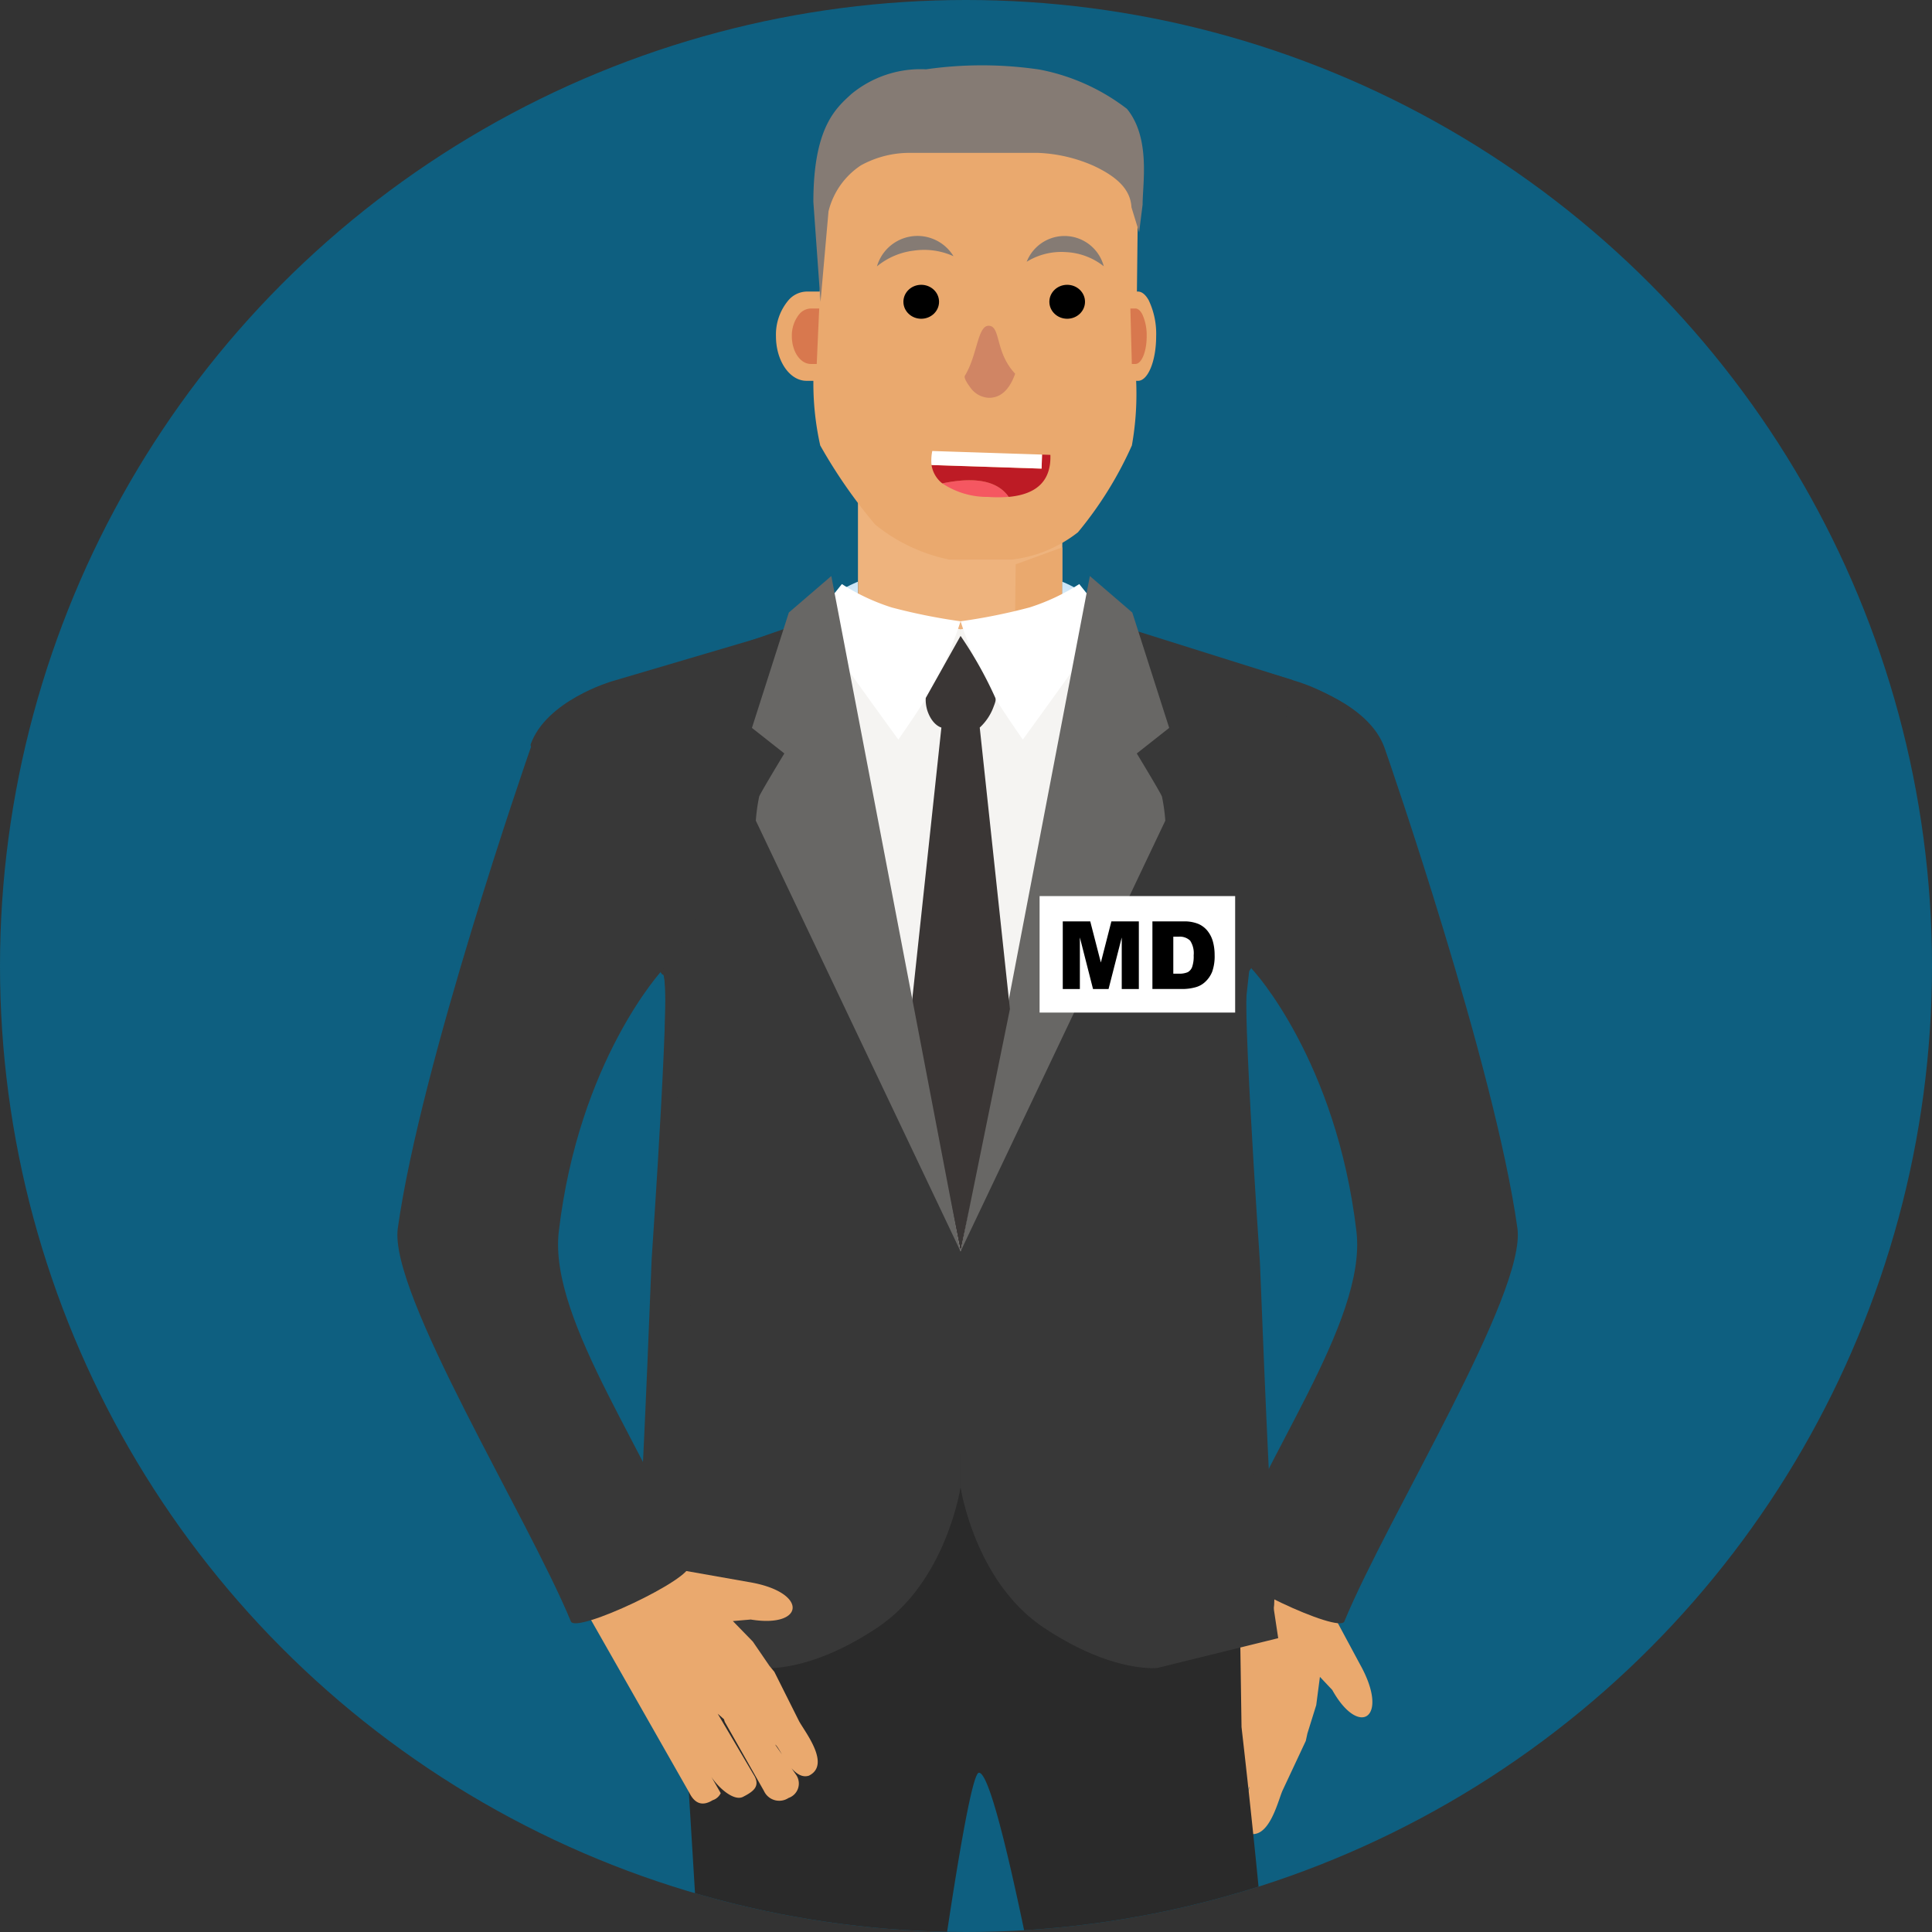 <?xml version="1.0" encoding="UTF-8"?>
<svg xmlns="http://www.w3.org/2000/svg" xmlns:xlink="http://www.w3.org/1999/xlink" width="80" height="80" viewBox="0 0 80 80">
  <rect x="0" y="0" width="80" height="80" fill="#333333" stroke="none"/>
  <defs>
    <style>.cls-1{fill:none;}.cls-2{fill:#0e5f80;}.cls-3{clip-path:url(#clip-path);}.cls-4{fill:#383838;}.cls-5{fill:#eaa96e;}.cls-6{fill:#2a2a2a;}.cls-7{fill:#eeb37d;}.cls-8{fill:url(#radial-gradient);}.cls-9{fill:url(#radial-gradient-2);}.cls-10{fill:#ad0505;opacity:0.3;}.cls-11{fill:#857b74;}.cls-12{fill:#d08564;}.cls-13{fill:#f55761;}.cls-14{fill:#bd1b25;}.cls-15{fill:#fff;}.cls-16{fill:#f5f4f2;}.cls-17{fill:#686765;}.cls-18{fill:#3a3635;}</style>
    <clipPath id="clip-path">
      <circle class="cls-1" cx="40" cy="40" r="40"></circle>
    </clipPath>
    <radialGradient id="radial-gradient" cx="-2483.138" cy="26.446" r="5.324" gradientTransform="matrix(-1, 0, 0, 1, -2439.712, 0)" gradientUnits="userSpaceOnUse">
      <stop offset="0" stop-color="#fff"></stop>
      <stop offset="1" stop-color="#8bc4eb"></stop>
    </radialGradient>
    <radialGradient id="radial-gradient-2" cx="973.567" cy="26.446" r="5.324" gradientTransform="translate(-937.484)" xlink:href="#radial-gradient"></radialGradient>
  </defs>
  <g id="Layer_1" data-name="Layer 1">
    <circle class="cls-2" cx="40" cy="40" r="40"></circle>
    <g class="cls-3">
      <path class="cls-4" d="M57.182,30.961c-.644-1.814-3.345-2.606-3.345-2.606L39.509,24.127,25.443,28.355s-2.701.792-3.345,2.606c-.149.421,5.27,9.446,5.332,9.396.394-.316-.315,11.794-.32,11.92-.24,6.065-.471,11.432-.652,12.909-.203,1.65-.135,2.979,1.528,2.979l1.47.353h20.369l1.47-.353c1.663,0,1.731-1.329,1.528-2.979-.181-1.477-.412-6.843-.652-12.909-.005-.127-.866-12.46-.472-12.144C51.79,40.206,57.321,31.353,57.182,30.961Z"></path>
      <g id="Symbol_9ashasd_0_Layer2_0_MEMBER_16_MEMBER_82_FILL" data-name="Symbol 9ashasd 0 Layer2 0 MEMBER 16 MEMBER 82 FILL">
        <path class="cls-5" d="M50.336,75.783a.696.696,0,0,1-.402-.98L51.173,71.76l.066-.097.018-.342L50.168,74.13c-.198.433-.528.344-.962.146s-.315-1.228-.117-1.662l-.337.842a.563.563,0,0,1-.439-.084q-.683-.248-.353-.947L51.091,64.7l3.535,1.314q.163-.032.065.114l.195.131L56.32,68.927c1.238,2.221-.044,3.048-1.155,1.049l-.51-.541-.153,1.172-.365,1.171-.067.309-.96,2.049c-.198.433-.582,2.187-1.528,1.737-.605-.41.187-1.674.145-1.892l-.444,1.45A.631.631,0,0,1,50.336,75.783Z"></path>
      </g>
      <path class="cls-4" d="M51.846,40.133c.06.048,3.492,3.789,4.322,10.866.44,3.752-4.043,9.564-5.396,13.813-.176.552,4.681,2.846,4.894,2.33C57.45,62.815,63.209,53.55,62.833,50.86c-.942-6.743-5.364-19.507-5.504-19.899-.644-1.814-3.345-2.606-3.345-2.606C48.052,30.405,47.807,34.499,51.846,40.133Z"></path>
      <g id="Symbol_9ashasd_0_Layer2_0_MEMBER_16_MEMBER_41_FILL" data-name="Symbol 9ashasd 0 Layer2 0 MEMBER 16 MEMBER 41 FILL">
        <path class="cls-6" d="M27.709,60.919l1.623,26.496c.205,3.567.736,16.022.494,29.573l8.82.061L37.731,91.286c.041-1.107,2.225-17.838,2.799-17.879.943-.123,4.041,18.044,4.041,18.044.082,1.722.989,14.54,1.393,25.598l8.011-.061L52.758,86.794c-.041-2.009-.406-7.037-1.349-15.279l-.176-11.845c-2.993.902-9.48.369-13.007.615a16.312,16.312,0,0,1-6.089-.615Z"></path>
      </g>
      <path class="cls-4" d="M21.974,30.822c.643-1.813,3.344-2.605,3.344-2.605l14.324-4.228,14.062,4.228s2.701.792,3.344,2.605c.149.421-5.268,9.443-5.331,9.393-.394-.316.315,11.79.32,11.917.24,6.064.471,11.429.652,12.905.203,1.65.135,2.978-1.528,2.978l-1.469.353L39.511,52.812,29.329,68.367,27.86,68.014c-1.662,0-1.731-1.329-1.528-2.978.181-1.476.412-6.841.652-12.905.005-.127.865-12.457.471-12.141C27.365,40.064,21.835,31.214,21.974,30.822Z"></path>
      <path class="cls-7" d="M35.526,25.711h0c4.439,4.471,7.685.543,8.462,0h0V18.565H35.526Z"></path>
      <path class="cls-5" d="M43.987,25.711l-.905.693a1.829,1.829,0,0,1-.167.113l-.899.542.041-3.692,1.93-.702Z"></path>
      <path class="cls-8" d="M43.987,24.088s1.967.745,2.174,2.192-3.971,5.171-3.971,5.171l-1.196-3.818s2.992-1.027,2.992-2.558Z"></path>
      <path class="cls-9" d="M35.521,24.088s-1.967.745-2.174,2.192,3.971,5.171,3.971,5.171l1.196-3.818s-2.992-1.027-2.992-2.558Z"></path>
      <path class="cls-5" d="M32.649,12.432h0a1.024,1.024,0,0,1,.746-.359h.558l-.023.516-.142,3.18h-.393c-.698,0-1.264-.827-1.264-1.848A2.204,2.204,0,0,1,32.649,12.432Z"></path>
      <path class="cls-5" d="M33.964,18.445A21.343,21.343,0,0,0,36.238,21.72,7.134,7.134,0,0,0,39.304,23.17h2.614A5.466,5.466,0,0,0,44.636,22.04a15.535,15.535,0,0,0,2.233-3.595,12.171,12.171,0,0,0,.168-2.838l.106-9.338L34.414,5.6l-.732,10.048A11.79,11.79,0,0,0,33.964,18.445Z"></path>
      <path class="cls-10" d="M33.574,12.774a.654.654,0,0,0-.498.261,1.402,1.402,0,0,0-.287.888h0c0,.634.352,1.148.786,1.148h.244l.088-1.975.015-.321Z"></path>
      <path class="cls-5" d="M47.565,12.432h0c-.125-.225-.279-.359-.445-.359h-.333L46.8,12.59l.085,3.18H47.12c.417,0,.754-.827.754-1.848A3.225,3.225,0,0,0,47.565,12.432Z"></path>
      <path class="cls-10" d="M47.013,12.774c.113,0,.217.098.297.261a2.09,2.09,0,0,1,.172.888h0c0,.634-.21,1.148-.469,1.148h-.146l-.052-1.975-.009-.321Z"></path>
      <path class="cls-11" d="M46.665,4.508c.985,1.206.648,3.09.648,3.962l-.144,1.149-.317-1.034c-.039-.675-.493-1.22-1.574-1.722A6.283,6.283,0,0,0,42.977,6.33H37.639a4.164,4.164,0,0,0-1.992.518,3.192,3.192,0,0,0-1.34,1.903L33.976,12.5,33.68,8.366c0-3.087.925-3.878,1.567-4.467A4.501,4.501,0,0,1,38.346,2.87h0a16.3,16.3,0,0,1,4.703.011A8.572,8.572,0,0,1,46.665,4.508Z"></path>
      <ellipse cx="38.146" cy="12.496" rx="0.738" ry="0.703"></ellipse>
      <ellipse cx="44.19" cy="12.496" rx="0.738" ry="0.703"></ellipse>
      <g id="Symbol_1_Newcz_0_Layer2_2_MEMBER_4_MEMBER_0_MEMBER_0_MEMBER_0_FILL" data-name="Symbol 1   Newcz 0 Layer2 2 MEMBER 4 MEMBER 0 MEMBER 0 MEMBER 0 FILL">
        <path class="cls-12" d="M40.171,16.033a.988.988,0,0,0,.767.439q.738.011,1.098-.997c-.842-.891-.591-1.961-1.087-1.986-.473-.023-.473,1.218-.995,2.067C39.885,15.669,40.171,16.033,40.171,16.033Z"></path>
      </g>
      <path class="cls-11" d="M44.138,10.439a2.728,2.728,0,0,0-1.625.4,1.682,1.682,0,0,1,3.192.187A2.728,2.728,0,0,0,44.138,10.439Z"></path>
      <path class="cls-11" d="M37.839,10.378a2.94,2.94,0,0,0-1.526.652,1.746,1.746,0,0,1,3.17-.42A2.941,2.941,0,0,0,37.839,10.378Z"></path>
      <g id="Symbol_1_Newczashhaww_0_Layer2_3_MEMBER_20_MEMBER_0_FILL" data-name="Symbol 1   Newczashhaww 0 Layer2 3 MEMBER 20 MEMBER 0 FILL">
        <path class="cls-13" d="M40.916,20.577a5.571,5.571,0,0,0,.853-.003q-.689-.988-2.751-.559A3.361,3.361,0,0,0,40.916,20.577Z"></path>
        <path class="cls-14" d="M38.573,19.256a1.198,1.198,0,0,0,.445.76q2.062-.429,2.751.559,1.779-.164,1.725-1.74l-.346-.011-.019.581Z"></path>
        <path class="cls-15" d="M43.13,19.404l.019-.581-4.545-.148a1.93,1.93,0,0,0-.031.581Z"></path>
      </g>
      <path class="cls-4" d="M52.928,67.833s-2.157-14.201-2.129-15.289A165.052,165.052,0,0,1,53.54,28.165l-7.795-2.451-5.97,26.104v9.765s.586,3.9,3.433,5.805,4.721,1.678,4.721,1.678Z"></path>
      <polygon class="cls-16" points="39.775 26.06 39.775 51.819 47.096 26.755 44.319 25.123 39.775 26.06"></polygon>
      <path class="cls-15" d="M42.352,30.625s3.587-4.928,3.518-4.989-1.18-1.451-1.18-1.451a8.683,8.683,0,0,1-2.06.968,24.14,24.14,0,0,1-2.854.574,17.952,17.952,0,0,0,1.072,2.6C41.357,29.204,42.352,30.625,42.352,30.625Z"></path>
      <path class="cls-17" d="M39.775,51.819l8.478-17.838a7.587,7.587,0,0,0-.139-.998c-.07-.181-1.042-1.784-1.042-1.784l1.342-1.058-1.528-4.777L45.129,23.853Z"></path>
      <path class="cls-4" d="M26.622,67.678s2.129-14.045,2.129-15.134-2.592-24.301-2.592-24.301l7.617-2.656,5.999,26.231v9.765s-.586,3.9-3.433,5.805-4.721,1.678-4.721,1.678Z"></path>
      <polygon class="cls-16" points="39.775 26.06 39.775 51.819 32.455 26.755 35.232 25.123 39.775 26.06"></polygon>
      <path class="cls-15" d="M37.199,30.625s-3.587-4.928-3.518-4.989,1.18-1.451,1.18-1.451a8.683,8.683,0,0,0,2.06.968,24.14,24.14,0,0,0,2.854.574,17.964,17.964,0,0,1-1.072,2.6C38.194,29.204,37.199,30.625,37.199,30.625Z"></path>
      <path class="cls-18" d="M38.981,30.126s-.372-.084-.579-.695a1.53,1.53,0,0,1-.069-.529l1.442-2.57a16.464,16.464,0,0,1,1.442,2.57c.023.086.003.162-.069.348a2.201,2.201,0,0,1-.579.877l1.25,11.655-2.044,10.037L37.731,41.781Z"></path>
      <path class="cls-17" d="M39.775,51.819l-8.478-17.838a7.587,7.587,0,0,1,.139-.998c.069-.181,1.042-1.784,1.042-1.784l-1.342-1.058,1.528-4.777,1.759-1.512Z"></path>
      <g id="Symbol_9ashasd_0_Layer2_0_MEMBER_16_MEMBER_82_FILL-2" data-name="Symbol 9ashasd 0 Layer2 0 MEMBER 16 MEMBER 82 FILL">
        <path class="cls-5" d="M32.651,74.45a.696.696,0,0,1-1.018-.292L30.012,71.3l-.036-.112-.257-.226,1.53,2.596c.217.424-.058.628-.481.845s-1.159-.514-1.376-.938l.452.786a.564.564,0,0,1-.338.293q-.618.382-.962-.31l-4.123-7.245,3.222-1.96q.076-.147.13.02l.224-.071,2.983.527c2.51.405,2.365,1.924.107,1.556l-.741.064.825.847.693,1.012.201.244,1.013,2.023c.217.424,1.355,1.812.416,2.276-.697.221-1.198-1.184-1.395-1.286l.863,1.247A.631.631,0,0,1,32.651,74.45Z"></path>
      </g>
      <path class="cls-4" d="M27.46,40.133c-.06.048-3.492,3.789-4.322,10.866-.44,3.752,4.043,9.564,5.396,13.813.176.552-4.681,2.846-4.894,2.33C21.855,62.815,16.097,53.55,16.472,50.86c.942-6.743,5.364-19.507,5.504-19.899.644-1.814,3.345-2.606,3.345-2.606C31.253,30.405,31.499,34.499,27.46,40.133Z"></path>
      <rect class="cls-15" x="43.047" y="37.106" width="8.098" height="4.823"></rect>
      <path d="M44.007,38.153h1.138l.439,1.703.436-1.703h1.137v2.8h-.708V38.818l-.546,2.135H45.26l-.545-2.135v2.135h-.708Z"></path>
      <path d="M47.719,38.153h1.285a1.53,1.53,0,0,1,.614.103.988.988,0,0,1,.387.296,1.231,1.231,0,0,1,.222.448,2.083,2.083,0,0,1,.068.543,1.905,1.905,0,0,1-.102.696,1.16,1.16,0,0,1-.284.414.932.932,0,0,1-.39.223,2.012,2.012,0,0,1-.516.076H47.719Zm.865.634v1.53h.212a.889.889,0,0,0,.386-.061.408.408,0,0,0,.18-.21,1.326,1.326,0,0,0,.065-.486.948.948,0,0,0-.145-.609.615.615,0,0,0-.481-.164Z"></path>
    </g>
  </g>
</svg>
